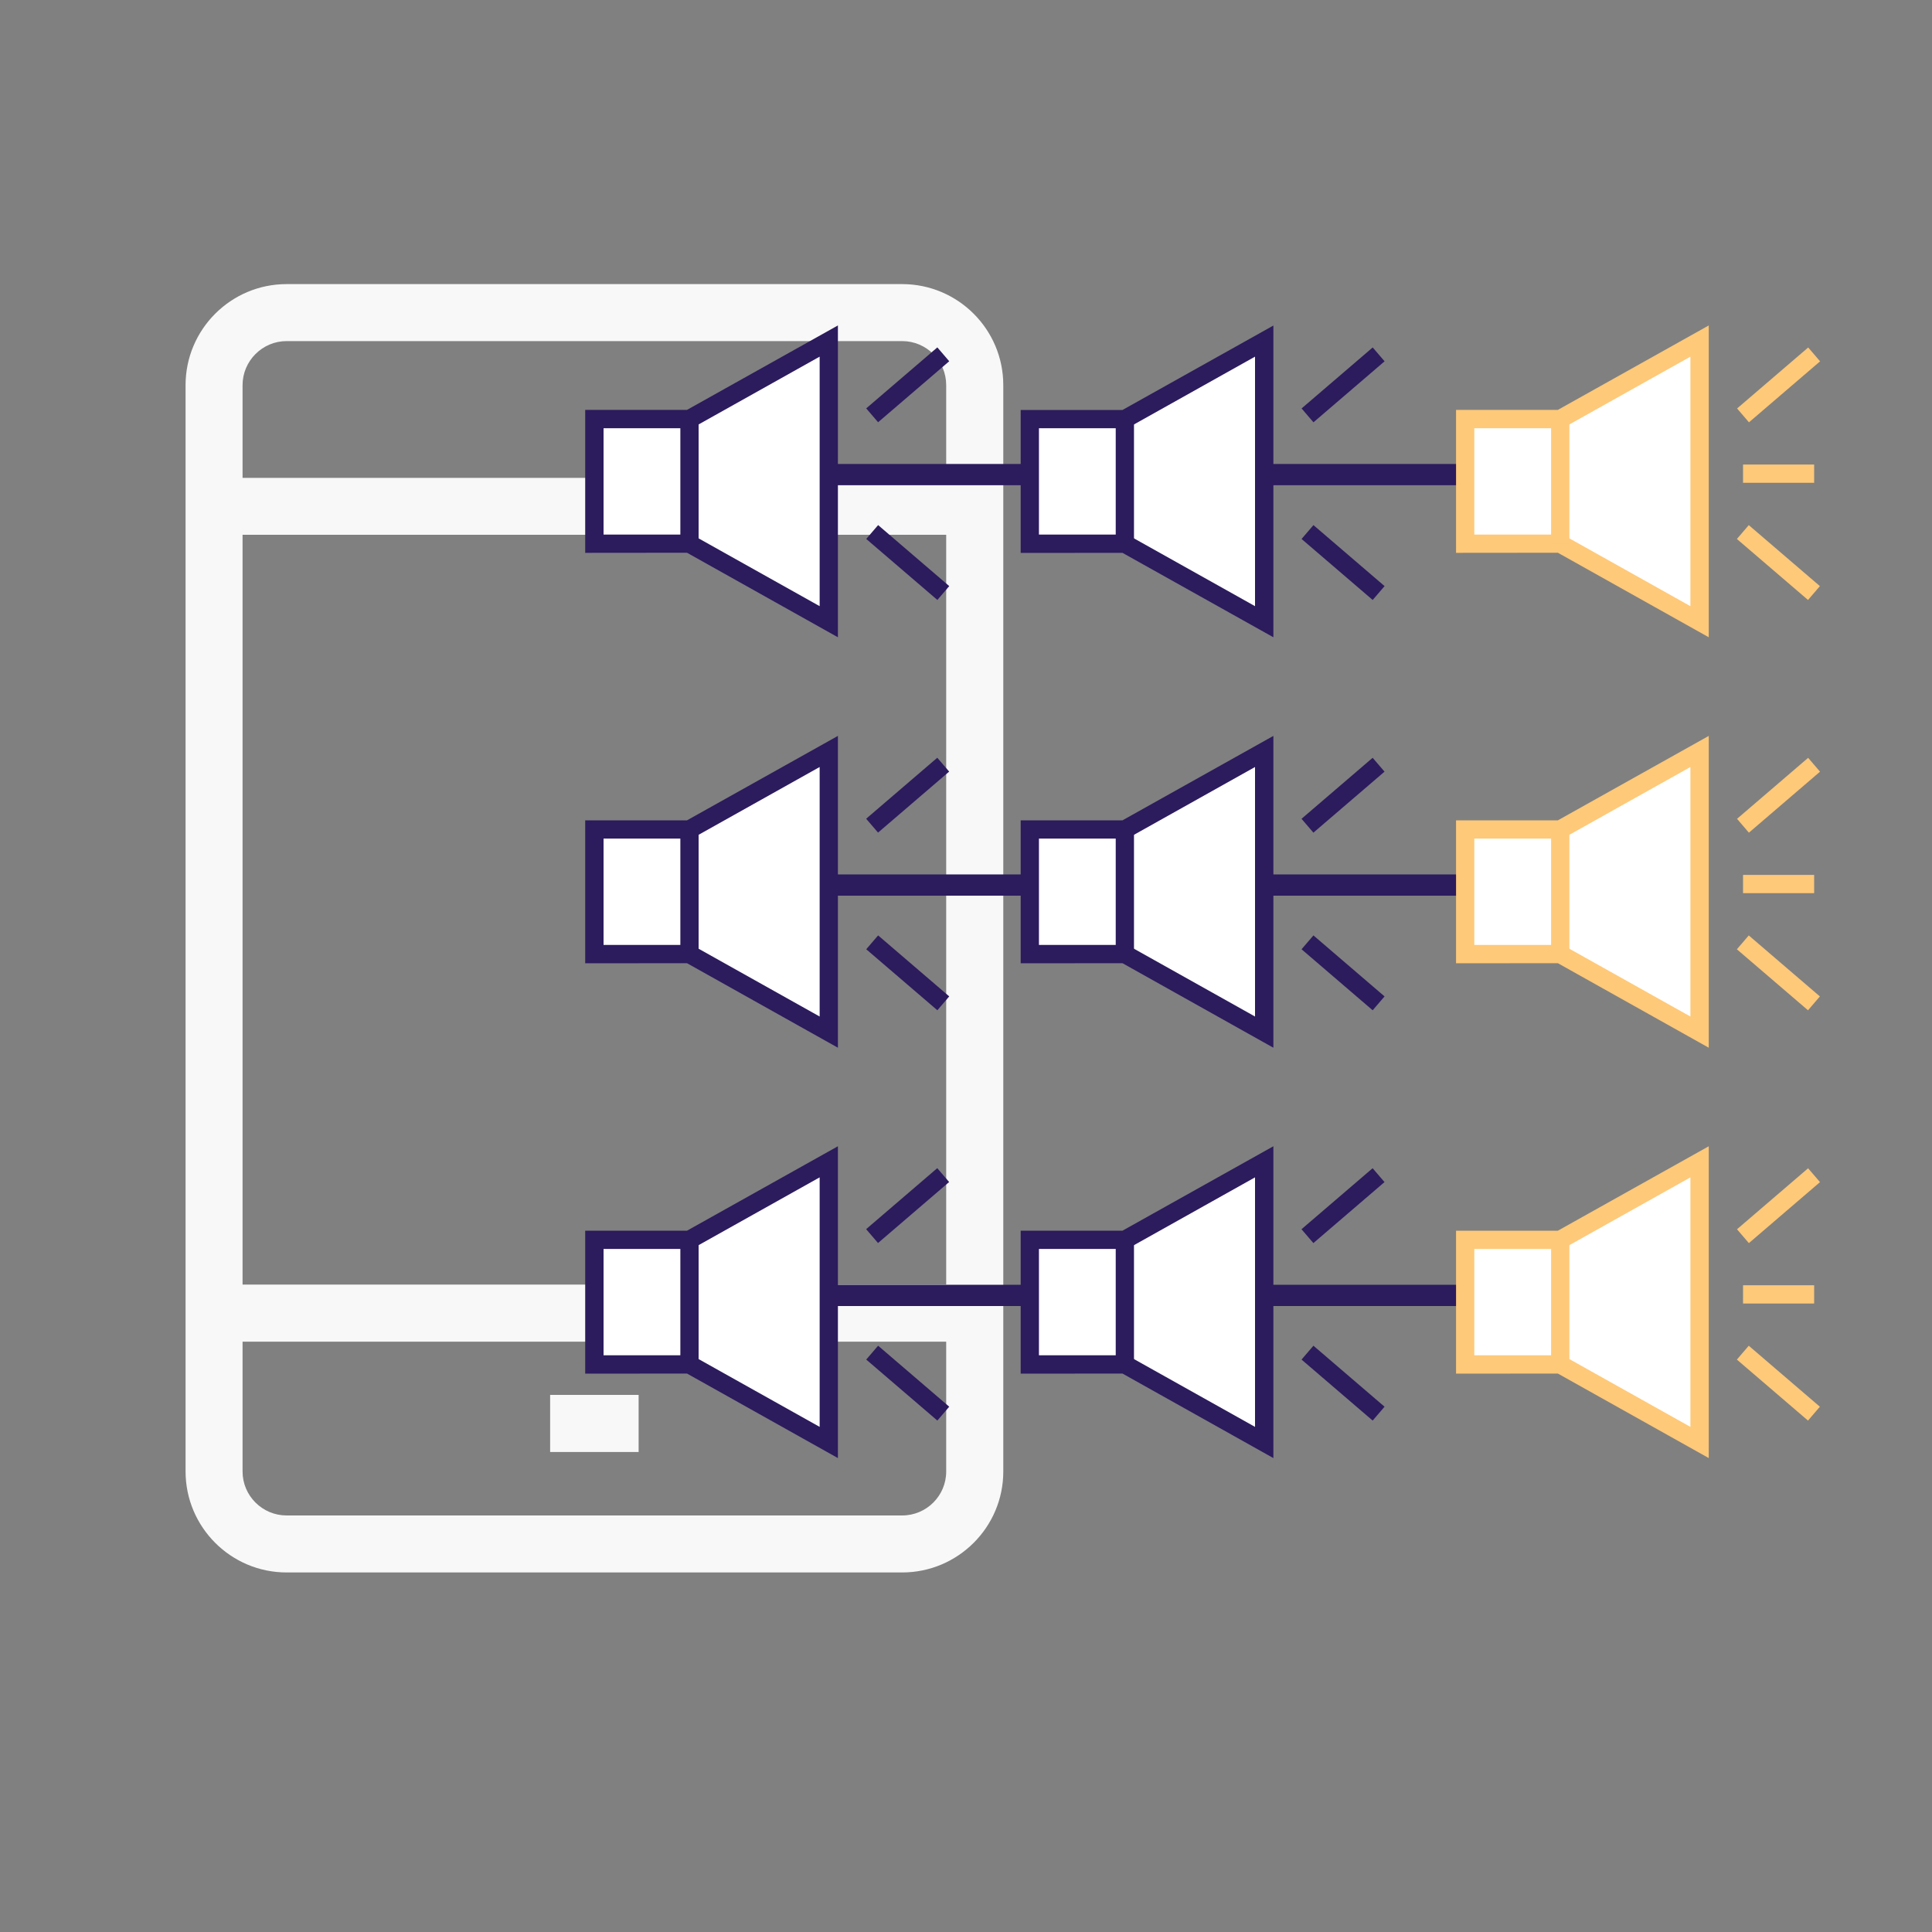 <?xml version="1.0" encoding="UTF-8"?>
<!-- Generator: Adobe Illustrator 25.4.1, SVG Export Plug-In . SVG Version: 6.00 Build 0)  -->
<svg version="1.1" id="Layer_1" xmlns="http://www.w3.org/2000/svg" xmlns:xlink="http://www.w3.org/1999/xlink" x="0px" y="0px" viewBox="0 0 2000 2000" style="enable-background:new 0 0 2000 2000;" xml:space="preserve">
<rect x="0" y="0" width="2000" height="2000" fill="#808080" stroke="none"/>
<style type="text/css">
	.st0{fill:#F8F8F8;}
	.st1{fill:#2C1B5D;}
	.st2{fill:#FFFFFF;}
	.st3{fill:#FEC979;}
	.st4{fill:none;}
</style>
<g>
	<path class="st0" d="M933.9,1627.8H296.7c-57.7,0-104.6-46.9-104.6-104.6V398.7c0-57.7,46.9-104.6,104.6-104.6h637.2   c57.8,0,104.7,46.9,104.7,104.6v1124.6C1038.6,1580.9,991.7,1627.8,933.9,1627.8z M296.7,353.1c-25.1,0-45.6,20.5-45.6,45.6v1124.6   c0,25.1,20.5,45.5,45.6,45.5h637.2c25.2,0,45.6-20.4,45.6-45.5V398.7c0-25.1-20.4-45.6-45.6-45.6H296.7z"/>
	<g>
		<rect x="221.6" y="494.7" class="st0" width="787.5" height="58.9"/>
		<rect x="221.6" y="1329.8" class="st0" width="787.5" height="59.1"/>
		<rect x="569.5" y="1444" class="st0" width="91.6" height="59.1"/>
	</g>
</g>
<rect x="718.9" y="480.3" class="st1" width="844.2" height="22"/>
<g>
	<g>
		<path class="st2" d="M1759.4,353.1v290.5l-144.3-80.8l-98.4,0.1v-129c0,0,97.6,0,98.4,0L1759.4,353.1z"/>
		<path class="st3" d="M1768.9,659.7l-156.2-87.5l-105.4,0.1v-148h105.4l156.2-87.4V659.7z M1617.6,553.4l132.3,74.1V369.2    l-132.3,74.1h-91.4v110.1H1617.6z"/>
	</g>
	<g>
		<g>
			<line class="st4" x1="1878" y1="366.6" x2="1804.4" y2="429.8"/>
			
				<rect x="1792.7" y="388.8" transform="matrix(0.759 -0.651 0.651 0.759 184.45 1294.799)" class="st3" width="97" height="18.9"/>
		</g>
		<g>
			<line class="st4" x1="1878" y1="614" x2="1804.4" y2="550.8"/>
			
				<rect x="1831.7" y="533.9" transform="matrix(0.651 -0.759 0.759 0.651 200.354 1600.636)" class="st3" width="18.9" height="97"/>
		</g>
	</g>
	<g>
		<line class="st4" x1="1804.4" y1="490.3" x2="1878" y2="490.3"/>
		<rect x="1804.4" y="480.9" class="st3" width="73.6" height="18.9"/>
	</g>
	<g>
		<line class="st4" x1="1615.2" y1="433.8" x2="1615.2" y2="562.8"/>
		<rect x="1605.7" y="433.8" class="st3" width="18.9" height="129"/>
	</g>
</g>
<g>
	<g>
		<path class="st2" d="M1308.7,353.1v290.5l-144.3-80.8l-98.4,0.1v-129c0,0,97.6,0,98.4,0L1308.7,353.1z"/>
		<path class="st1" d="M1318.2,659.7L1162,572.3l-105.4,0.1v-148H1162l156.2-87.4V659.7z M1166.9,553.4l132.3,74.1V369.2    l-132.3,74.1h-91.4v110.1H1166.9z"/>
	</g>
	<g>
		<g>
			<line class="st4" x1="1427.3" y1="366.6" x2="1353.6" y2="429.8"/>
			
				<rect x="1341.9" y="388.8" transform="matrix(0.759 -0.651 0.651 0.759 75.781 1001.302)" class="st1" width="97" height="18.9"/>
		</g>
		<g>
			<line class="st4" x1="1427.3" y1="614" x2="1353.6" y2="550.8"/>
			
				<rect x="1381" y="533.9" transform="matrix(0.651 -0.759 0.759 0.651 43.114 1258.543)" class="st1" width="18.9" height="97"/>
		</g>
	</g>
	<g>
		<line class="st4" x1="1353.6" y1="490.3" x2="1427.3" y2="490.3"/>
		<rect x="1353.6" y="480.9" class="st1" width="73.6" height="18.9"/>
	</g>
	<g>
		<line class="st4" x1="1164.4" y1="433.8" x2="1164.4" y2="562.8"/>
		<rect x="1155" y="433.8" class="st1" width="18.9" height="129"/>
	</g>
</g>
<g>
	<g>
		<path class="st2" d="M858,353.1v290.5l-144.3-80.8l-98.4,0.1v-129c0,0,97.6,0,98.4,0L858,353.1z"/>
		<path class="st1" d="M867.4,659.7l-156.2-87.5l-105.4,0.1v-148h105.4l156.2-87.4V659.7z M716.2,553.4l132.3,74.1V369.2    l-132.3,74.1h-91.4v110.1H716.2z"/>
	</g>
	<g>
		<g>
			<line class="st4" x1="976.5" y1="366.6" x2="902.9" y2="429.8"/>
			
				<rect x="891.2" y="388.8" transform="matrix(0.759 -0.651 0.651 0.759 -32.828 707.838)" class="st1" width="97" height="18.9"/>
		</g>
		<g>
			<line class="st4" x1="976.5" y1="614" x2="902.9" y2="550.8"/>
			
				<rect x="930.3" y="533.9" transform="matrix(0.651 -0.759 0.759 0.651 -114.123 916.447)" class="st1" width="18.9" height="97"/>
		</g>
	</g>
	<g>
		<line class="st4" x1="902.9" y1="490.3" x2="976.5" y2="490.3"/>
		<rect x="902.9" y="480.9" class="st1" width="73.6" height="18.9"/>
	</g>
	<g>
		<line class="st4" x1="713.7" y1="433.8" x2="713.7" y2="562.8"/>
		<rect x="704.3" y="433.8" class="st1" width="18.9" height="129"/>
	</g>
</g>
<g>
	<rect x="718.9" y="905.2" class="st1" width="844.2" height="22"/>
	<g>
		<g>
			<path class="st2" d="M1759.4,777.9v290.5l-144.3-80.8l-98.4,0.1v-129c0,0,97.6,0,98.4,0L1759.4,777.9z"/>
			<path class="st3" d="M1768.9,1084.6l-156.2-87.5l-105.4,0.1v-148h105.4l156.2-87.4V1084.6z M1617.6,978.2l132.3,74.1V794     l-132.3,74.1h-91.4v110.1L1617.6,978.2z"/>
		</g>
		<g>
			<g>
				<line class="st4" x1="1878" y1="791.5" x2="1804.4" y2="854.6"/>
				
					<rect x="1792.7" y="813.6" transform="matrix(0.759 -0.651 0.651 0.759 -92.15 1397.166)" class="st3" width="97" height="18.9"/>
			</g>
			<g>
				<line class="st4" x1="1878" y1="1038.8" x2="1804.4" y2="975.6"/>
				
					<rect x="1831.7" y="958.7" transform="matrix(0.651 -0.759 0.759 0.651 -122.082 1748.839)" class="st3" width="18.9" height="97"/>
			</g>
		</g>
		<g>
			<line class="st4" x1="1804.4" y1="915.1" x2="1878" y2="915.1"/>
			<rect x="1804.4" y="905.7" class="st3" width="73.6" height="18.9"/>
		</g>
		<g>
			<line class="st4" x1="1615.2" y1="858.7" x2="1615.2" y2="987.6"/>
			<rect x="1605.7" y="858.7" class="st3" width="18.9" height="129"/>
		</g>
	</g>
	<g>
		<g>
			<path class="st2" d="M1308.7,777.9v290.5l-144.3-80.8l-98.4,0.1v-129c0,0,97.6,0,98.4,0L1308.7,777.9z"/>
			<path class="st1" d="M1318.2,1084.6L1162,997.1l-105.4,0.1v-148H1162l156.2-87.4V1084.6z M1166.9,978.2l132.3,74.1V794     l-132.3,74.1h-91.4v110.1L1166.9,978.2z"/>
		</g>
		<g>
			<g>
				<line class="st4" x1="1427.3" y1="791.5" x2="1353.6" y2="854.6"/>
				
					<rect x="1341.9" y="813.6" transform="matrix(0.759 -0.651 0.651 0.759 -200.819 1103.668)" class="st1" width="97" height="18.9"/>
			</g>
			<g>
				<line class="st4" x1="1427.3" y1="1038.8" x2="1353.6" y2="975.6"/>
				
					<rect x="1381" y="958.7" transform="matrix(0.651 -0.759 0.759 0.651 -279.321 1406.745)" class="st1" width="18.9" height="97"/>
			</g>
		</g>
		<g>
			<line class="st4" x1="1353.6" y1="915.1" x2="1427.3" y2="915.1"/>
			<rect x="1353.6" y="905.7" class="st1" width="73.6" height="18.9"/>
		</g>
		<g>
			<line class="st4" x1="1164.4" y1="858.7" x2="1164.4" y2="987.6"/>
			<rect x="1155" y="858.7" class="st1" width="18.9" height="129"/>
		</g>
	</g>
	<g>
		<g>
			<path class="st2" d="M858,777.9v290.5l-144.3-80.8l-98.4,0.1v-129c0,0,97.6,0,98.4,0L858,777.9z"/>
			<path class="st1" d="M867.4,1084.6l-156.2-87.5l-105.4,0.1v-148h105.4l156.2-87.4V1084.6z M716.2,978.2l132.3,74.1V794     l-132.3,74.1h-91.4v110.1L716.2,978.2z"/>
		</g>
		<g>
			<g>
				<line class="st4" x1="976.5" y1="791.5" x2="902.9" y2="854.6"/>
				
					<rect x="891.2" y="813.6" transform="matrix(0.759 -0.651 0.651 0.759 -309.428 810.205)" class="st1" width="97" height="18.9"/>
			</g>
			<g>
				<line class="st4" x1="976.5" y1="1038.8" x2="902.9" y2="975.6"/>
				
					<rect x="930.3" y="958.7" transform="matrix(0.651 -0.759 0.759 0.651 -436.558 1064.65)" class="st1" width="18.9" height="97"/>
			</g>
		</g>
		<g>
			<line class="st4" x1="902.9" y1="915.1" x2="976.5" y2="915.1"/>
			<rect x="902.9" y="905.7" class="st1" width="73.6" height="18.9"/>
		</g>
		<g>
			<line class="st4" x1="713.7" y1="858.7" x2="713.7" y2="987.6"/>
			<rect x="704.3" y="858.7" class="st1" width="18.9" height="129"/>
		</g>
	</g>
</g>
<g>
	<rect x="718.9" y="1330" class="st1" width="844.2" height="22"/>
	<g>
		<g>
			<path class="st2" d="M1759.4,1202.7v290.5l-144.3-80.8l-98.4,0.1v-129c0,0,97.6,0,98.4,0L1759.4,1202.7z"/>
			<path class="st3" d="M1768.9,1509.4l-156.2-87.5l-105.4,0.1v-148h105.4l156.2-87.4V1509.4z M1617.6,1403l132.3,74.1v-258.3     l-132.3,74.1h-91.4V1403H1617.6z"/>
		</g>
		<g>
			<g>
				<line class="st4" x1="1878" y1="1216.3" x2="1804.4" y2="1279.5"/>
				
					<rect x="1792.7" y="1238.5" transform="matrix(0.759 -0.651 0.651 0.759 -368.796 1499.556)" class="st3" width="97" height="18.9"/>
			</g>
			<g>
				<line class="st4" x1="1878" y1="1463.6" x2="1804.4" y2="1400.5"/>
				
					<rect x="1831.7" y="1383.5" transform="matrix(0.651 -0.759 0.759 0.651 -444.511 1897.037)" class="st3" width="18.9" height="97"/>
			</g>
		</g>
		<g>
			<line class="st4" x1="1804.4" y1="1340" x2="1878" y2="1340"/>
			<rect x="1804.4" y="1330.5" class="st3" width="73.6" height="18.9"/>
		</g>
		<g>
			<line class="st4" x1="1615.2" y1="1283.5" x2="1615.2" y2="1412.5"/>
			<rect x="1605.7" y="1283.5" class="st3" width="18.9" height="129"/>
		</g>
	</g>
	<g>
		<g>
			<path class="st2" d="M1308.7,1202.7v290.5l-144.3-80.8l-98.4,0.1v-129c0,0,97.6,0,98.4,0L1308.7,1202.7z"/>
			<path class="st1" d="M1318.2,1509.4l-156.2-87.5l-105.4,0.1v-148H1162l156.2-87.4V1509.4z M1166.9,1403l132.3,74.1v-258.3     l-132.3,74.1h-91.4V1403H1166.9z"/>
		</g>
		<g>
			<g>
				<line class="st4" x1="1427.3" y1="1216.3" x2="1353.6" y2="1279.5"/>
				
					<rect x="1341.9" y="1238.5" transform="matrix(0.759 -0.651 0.651 0.759 -477.46 1206.049)" class="st1" width="97" height="18.9"/>
			</g>
			<g>
				<line class="st4" x1="1427.3" y1="1463.6" x2="1353.6" y2="1400.5"/>
				
					<rect x="1381" y="1383.5" transform="matrix(0.651 -0.759 0.759 0.651 -601.751 1554.945)" class="st1" width="18.9" height="97"/>
			</g>
		</g>
		<g>
			<line class="st4" x1="1353.6" y1="1340" x2="1427.3" y2="1340"/>
			<rect x="1353.6" y="1330.5" class="st1" width="73.6" height="18.9"/>
		</g>
		<g>
			<line class="st4" x1="1164.4" y1="1283.5" x2="1164.4" y2="1412.5"/>
			<rect x="1155" y="1283.5" class="st1" width="18.9" height="129"/>
		</g>
	</g>
	<g>
		<g>
			<path class="st2" d="M858,1202.7v290.5l-144.3-80.8l-98.4,0.1v-129c0,0,97.6,0,98.4,0L858,1202.7z"/>
			<path class="st1" d="M867.4,1509.4l-156.2-87.5l-105.4,0.1v-148h105.4l156.2-87.4V1509.4z M716.2,1403l132.3,74.1v-258.3     l-132.3,74.1h-91.4V1403H716.2z"/>
		</g>
		<g>
			<g>
				<line class="st4" x1="976.5" y1="1216.3" x2="902.9" y2="1279.5"/>
				
					<rect x="891.2" y="1238.5" transform="matrix(0.759 -0.651 0.651 0.759 -586.064 912.576)" class="st1" width="97" height="18.9"/>
			</g>
			<g>
				<line class="st4" x1="976.5" y1="1463.6" x2="902.9" y2="1400.5"/>
				
					<rect x="930.3" y="1383.5" transform="matrix(0.651 -0.759 0.759 0.651 -758.987 1212.852)" class="st1" width="18.9" height="97"/>
			</g>
		</g>
		<g>
			<line class="st4" x1="902.9" y1="1340" x2="976.5" y2="1340"/>
			<rect x="902.9" y="1330.5" class="st1" width="73.6" height="18.9"/>
		</g>
		<g>
			<line class="st4" x1="713.7" y1="1283.5" x2="713.7" y2="1412.5"/>
			<rect x="704.3" y="1283.5" class="st1" width="18.9" height="129"/>
		</g>
	</g>
</g>
</svg>